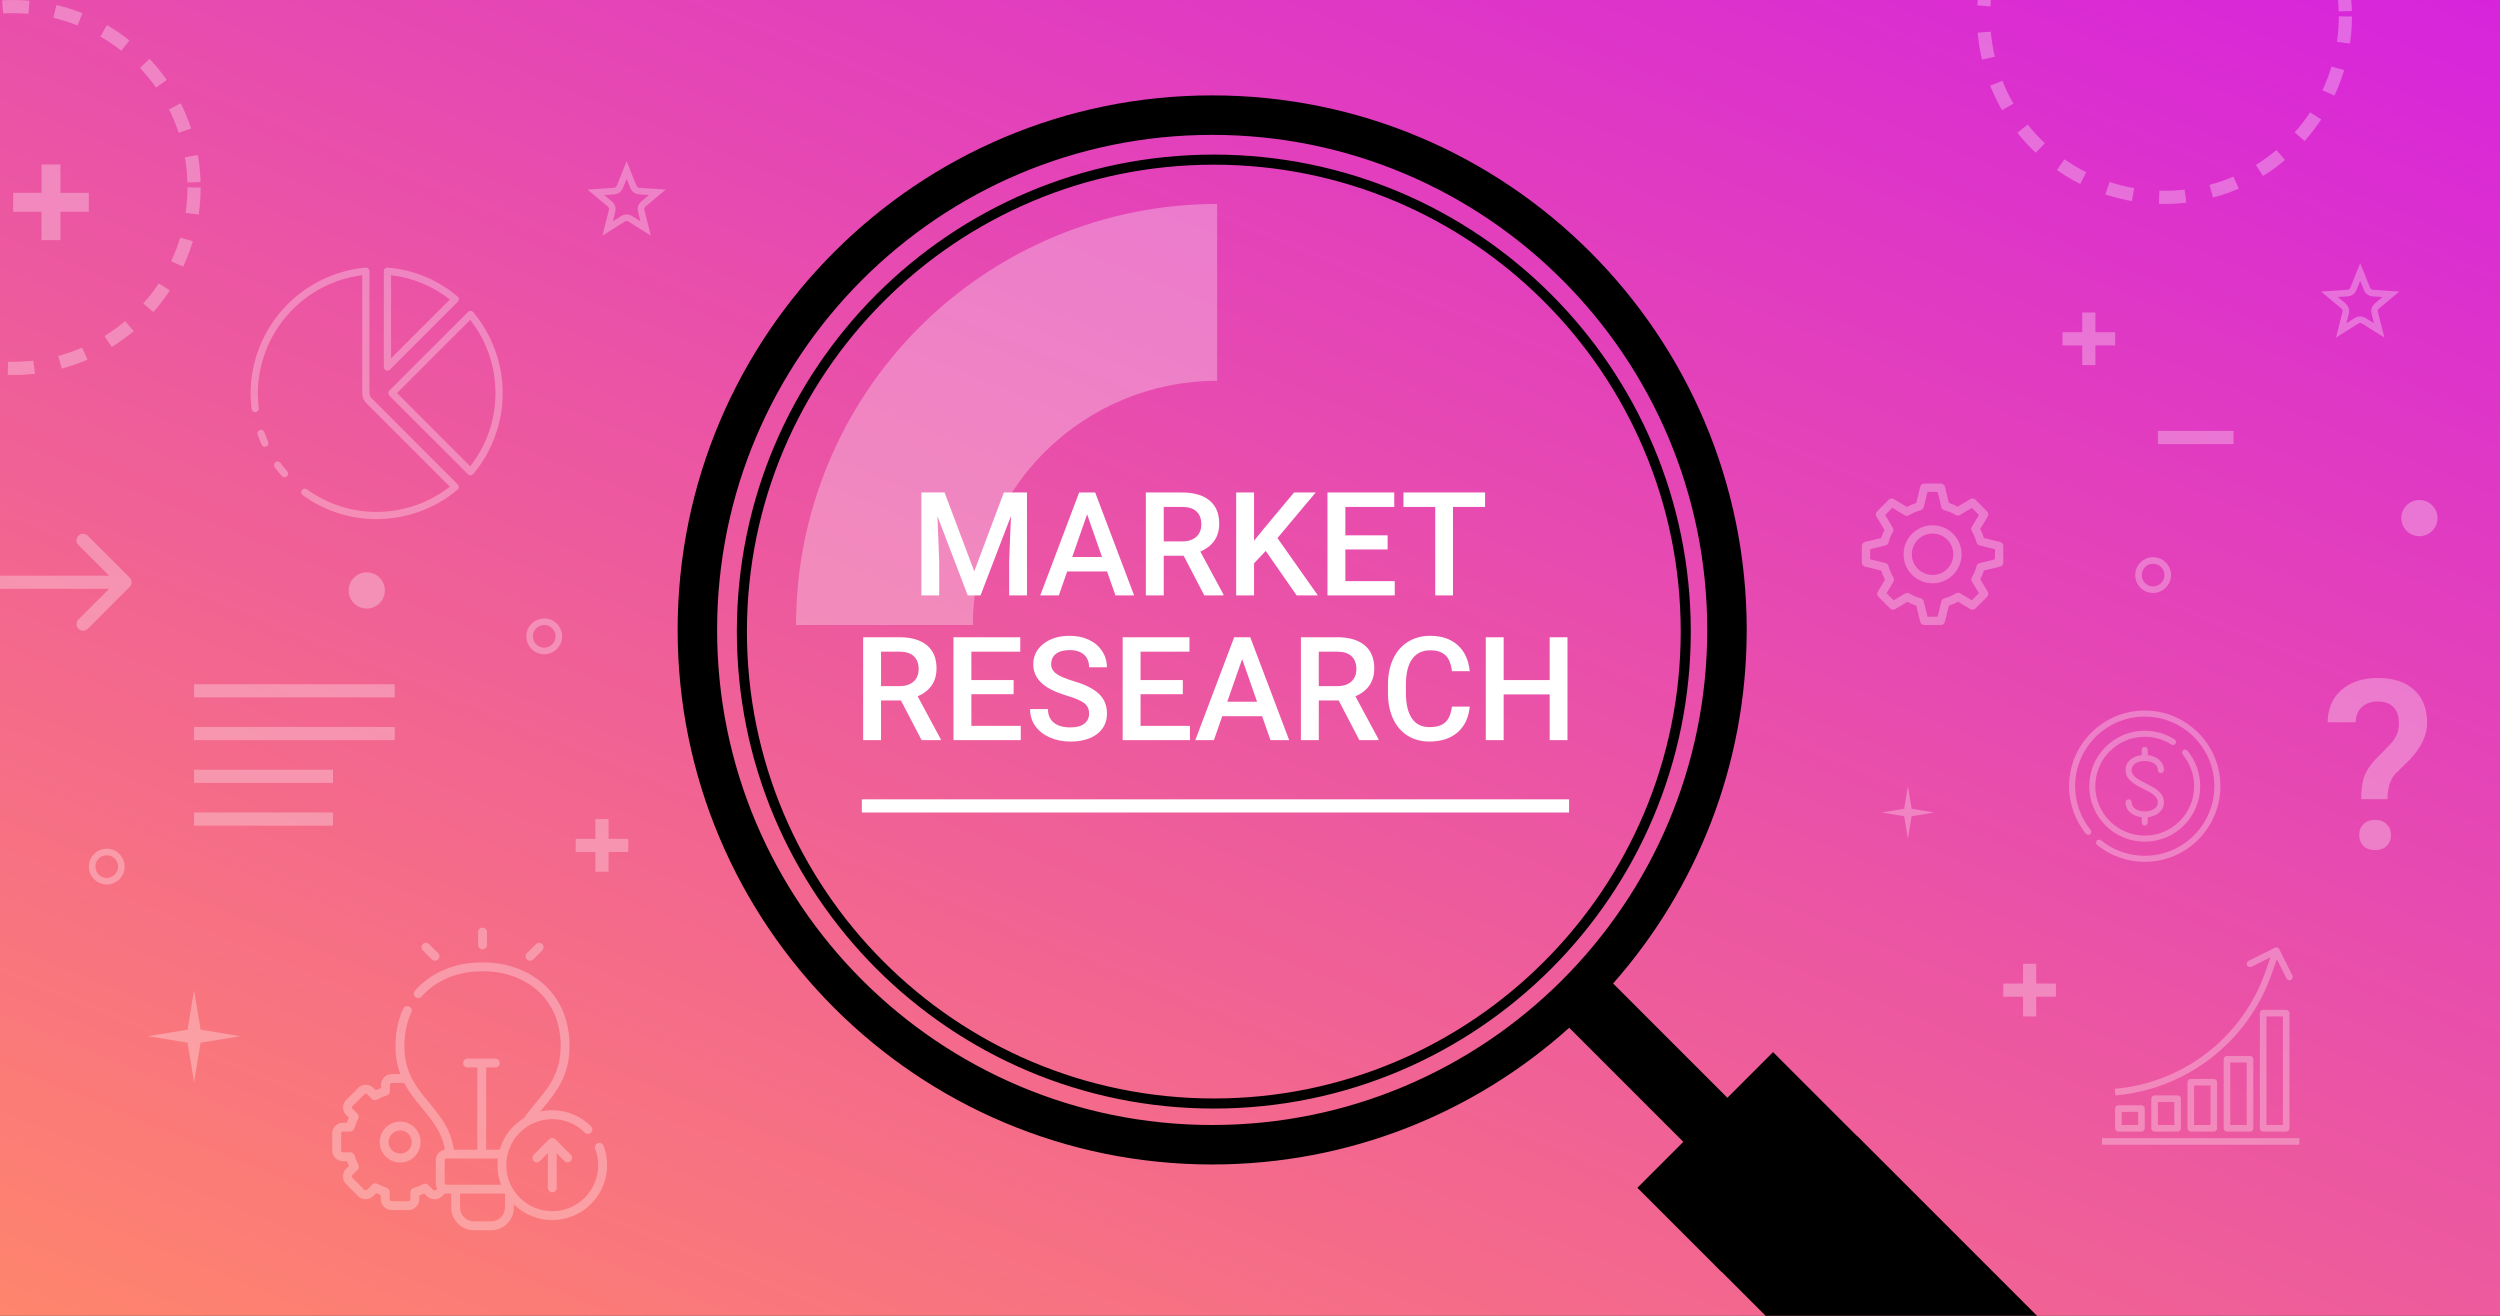 <?xml version="1.0" encoding="UTF-8"?> <svg xmlns="http://www.w3.org/2000/svg" width="760" height="400" viewBox="0 0 760 400" fill="none"><rect x="0" y="0" width="760" height="400" fill="#333333" stroke="none"/> <g clip-path="url(#clip0)"> <rect width="760" height="400" fill="url(#paint0_linear)"></rect> <g clip-path="url(#clip1)"> <path fill-rule="evenodd" clip-rule="evenodd" d="M368.5 342C451.619 342 519 274.619 519 191.5C519 108.381 451.619 41 368.5 41C285.381 41 218 108.381 218 191.5C218 274.619 285.381 342 368.5 342ZM368.5 354C410.22 354 448.268 338.278 477.042 312.435L511.729 347.123L497.766 361.087L523.399 386.721L523.437 386.683L609.441 472.687C614.91 478.157 622.329 481.23 630.065 481.23C637.8 481.23 645.219 478.157 650.689 472.687C656.159 467.217 659.232 459.798 659.232 452.063C659.232 444.327 656.159 436.909 650.689 431.439L564.502 345.252L564.459 345.295L539.008 319.844L525.127 333.726L490.381 298.979C515.661 270.334 531 232.708 531 191.5C531 101.754 458.246 29 368.5 29C278.754 29 206 101.754 206 191.5C206 281.246 278.754 354 368.5 354ZM510.937 192C510.937 270.389 447.389 333.937 369 333.937C290.611 333.937 227.063 270.389 227.063 192C227.063 113.611 290.611 50.063 369 50.063C447.389 50.063 510.937 113.611 510.937 192ZM514 192C514 272.081 449.081 337 369 337C288.919 337 224 272.081 224 192C224 111.919 288.919 47 369 47C449.081 47 514 111.919 514 192Z" fill="black"></path> <path d="M242 190C242 156.052 255.486 123.495 279.49 99.49C303.495 75.486 336.052 62 370 62V115.76C350.31 115.76 331.427 123.582 317.504 137.504C303.582 151.427 295.76 170.31 295.76 190H242Z" fill="white" fill-opacity="0.3"></path> <path d="M587.502 159.682C582.64 159.682 578.684 163.638 578.684 168.5C578.684 173.362 582.64 177.318 587.502 177.318C592.364 177.318 596.32 173.362 596.32 168.5C596.32 163.638 592.364 159.682 587.502 159.682ZM587.502 174.799C584.029 174.799 581.203 171.973 581.203 168.5C581.203 165.027 584.029 162.201 587.502 162.201C590.975 162.201 593.801 165.027 593.801 168.5C593.801 171.973 590.975 174.799 587.502 174.799Z" fill="white" fill-opacity="0.3"></path> <path d="M608.041 164.757L603.113 163.545C602.817 162.611 602.436 161.704 601.975 160.837C602.713 159.608 604.272 157.01 604.272 157.01C604.569 156.514 604.491 155.879 604.082 155.471L600.519 151.908C600.11 151.499 599.476 151.421 598.98 151.718C598.948 151.737 596.395 153.269 595.148 154.015C594.286 153.559 593.385 153.182 592.456 152.887C592.085 151.378 591.243 147.959 591.243 147.959C591.104 147.396 590.599 147 590.02 147H584.98C584.401 147 583.896 147.396 583.757 147.959C583.411 149.366 582.831 151.719 582.544 152.887C581.556 153.2 580.6 153.607 579.688 154.103C579.148 153.779 578.344 153.296 577.6 152.85L575.713 151.718C575.217 151.421 574.583 151.499 574.174 151.908L570.611 155.471C570.202 155.879 570.124 156.514 570.421 157.01C570.438 157.038 571.915 159.499 572.88 161.114C572.484 161.896 572.152 162.708 571.887 163.543C570.207 163.96 566.997 164.748 566.96 164.757C566.396 164.895 566 165.4 566 165.98V171.02C566 171.6 566.396 172.105 566.96 172.243C566.997 172.252 570.183 173.033 571.889 173.455C572.188 174.405 572.576 175.326 573.047 176.208L570.847 179.875C570.55 180.371 570.628 181.005 571.037 181.414L574.6 184.977C575.009 185.386 575.643 185.464 576.139 185.167C576.17 185.148 578.613 183.682 579.813 182.964C580.688 183.43 581.603 183.815 582.546 184.114L583.757 189.041C583.895 189.604 584.4 190 584.98 190H590.02C590.599 190 591.104 189.604 591.243 189.041L592.454 184.114C593.424 183.806 594.358 183.409 595.248 182.927C596.459 183.654 598.98 185.167 598.98 185.167C599.476 185.464 600.11 185.386 600.519 184.977L604.082 181.414C604.491 181.005 604.569 180.371 604.272 179.875C604.272 179.875 602.737 177.318 602.008 176.102C602.453 175.255 602.823 174.369 603.113 173.455C604.61 173.086 608 172.253 608.041 172.243C608.604 172.105 609 171.6 609 171.02V165.98C609 165.401 608.604 164.896 608.041 164.757ZM606.48 170.032C605.026 170.389 602.388 171.038 601.885 171.164L601.79 171.188C601.351 171.302 601.007 171.644 600.89 172.082C600.571 173.277 600.092 174.423 599.467 175.488C599.233 175.885 599.236 176.378 599.473 176.774C599.538 176.883 600.857 179.082 601.605 180.328L599.433 182.5C598.169 181.742 595.93 180.398 595.911 180.387C595.51 180.146 595.008 180.147 594.609 180.39C593.517 181.052 592.332 181.556 591.087 181.889C590.652 182.005 590.312 182.344 590.195 182.779C590.126 183.038 590.057 183.312 590.056 183.316L589.032 187.48H585.968L585.06 183.782L584.815 182.802C584.704 182.358 584.36 182.008 583.918 181.89C582.697 181.565 581.526 181.072 580.437 180.425C580.041 180.19 579.549 180.19 579.153 180.424C578.882 180.584 576.864 181.794 575.686 182.5L573.514 180.328L575.585 176.876C575.823 176.478 575.824 175.982 575.587 175.583C574.933 174.486 574.437 173.309 574.114 172.086C573.997 171.642 573.647 171.297 573.202 171.185C572.3 170.96 569.879 170.365 568.519 170.031V166.968C569.892 166.631 572.344 166.028 573.203 165.81C573.645 165.698 573.993 165.356 574.111 164.914C574.41 163.793 574.852 162.712 575.423 161.699C575.646 161.305 575.64 160.823 575.408 160.435C574.8 159.413 573.722 157.615 573.088 156.557L575.26 154.385L576.303 155.01C577.56 155.765 578.989 156.622 579.028 156.645C579.428 156.884 579.928 156.883 580.327 156.641C581.447 155.962 582.656 155.446 583.918 155.11C584.36 154.992 584.703 154.643 584.815 154.2C584.838 154.105 585.577 151.108 585.968 149.52H589.032C589.445 151.196 590.176 154.165 590.185 154.199C590.296 154.643 590.64 154.992 591.082 155.11C592.29 155.432 593.45 155.919 594.53 156.555C594.926 156.789 595.418 156.788 595.813 156.554C596.166 156.344 598.238 155.101 599.433 154.384L601.605 156.557C600.846 157.822 599.495 160.073 599.439 160.167C599.201 160.564 599.199 161.06 599.435 161.458C600.076 162.539 600.565 163.701 600.889 164.913C601.005 165.347 601.343 165.686 601.777 165.804C602.037 165.874 602.312 165.943 602.316 165.944L606.48 166.968V170.032Z" fill="white" fill-opacity="0.3"></path> <path d="M580 239L581.131 245.869L588 247L581.131 248.131L580 255L578.869 248.131L572 247L578.869 245.869L580 239Z" fill="white" fill-opacity="0.3"></path> <g clip-path="url(#clip2)"> <path d="M698.999 346H639V348H698.999V346Z" fill="white" fill-opacity="0.3"></path> <path d="M696.893 296.554L692.893 288.554C692.647 288.06 692.046 287.859 691.552 288.105C691.552 288.106 691.552 288.106 691.551 288.106L683.552 292.106C683.057 292.353 682.857 292.953 683.104 293.448C683.35 293.942 683.951 294.143 684.446 293.896L690.239 291.001L688.658 295.515C681.709 315.305 663.811 329.19 642.914 331L643.084 333C664.768 331.122 683.34 316.712 690.547 296.175L692.161 291.563L695.103 297.448C695.35 297.942 695.951 298.143 696.445 297.896C696.94 297.649 697.14 297.048 696.893 296.554Z" fill="white" fill-opacity="0.3"></path> <path d="M651 336H644C643.448 336 643 336.448 643 337V343C643 343.552 643.448 344 644 344H651C651.552 344 652 343.552 652 343V337C652 336.448 651.552 336 651 336ZM650 342H645V338H650V342Z" fill="white" fill-opacity="0.3"></path> <path d="M662 333H655C654.448 333 654 333.448 654 334V343C654 343.552 654.448 344 655 344H662C662.552 344 663 343.552 663 343V334C663 333.448 662.552 333 662 333ZM661 342H656V335H661V342Z" fill="white" fill-opacity="0.3"></path> <path d="M673 328H666C665.448 328 665 328.448 665 329V343C665 343.552 665.448 344 666 344H673C673.552 344 674 343.552 674 343V329C674 328.448 673.552 328 673 328ZM672 342H667V330H672V342Z" fill="white" fill-opacity="0.3"></path> <path d="M684 321H677C676.448 321 676 321.448 676 322V343C676 343.552 676.448 344 677 344H684C684.552 344 685 343.552 685 343V322C685 321.448 684.552 321 684 321ZM683 342H678V323H683V342Z" fill="white" fill-opacity="0.3"></path> <path d="M695 307.001H688C687.448 307.001 687 307.448 687 308.001V343C687 343.552 687.448 344 688 344H695C695.552 344 696 343.552 696 343V308.001C696 307.448 695.552 307.001 695 307.001ZM694 342H689V309H694V342Z" fill="white" fill-opacity="0.3"></path> </g> <path d="M717.5 82.683L719.571 87.841C719.857 88.553 720.526 89.039 721.292 89.091L726.836 89.466L722.571 93.03C721.982 93.522 721.727 94.308 721.914 95.052L723.27 100.442L718.563 97.487C717.913 97.079 717.087 97.079 716.437 97.487L711.73 100.442L713.086 95.052C713.273 94.308 713.018 93.522 712.429 93.03L708.164 89.466L713.708 89.091C714.474 89.039 715.143 88.553 715.429 87.841L717.5 82.683Z" stroke="white" stroke-opacity="0.3" stroke-width="2"></path> <path d="M190.5 51.684L192.571 56.84C192.857 57.553 193.526 58.039 194.292 58.091L199.836 58.467L195.571 62.03C194.982 62.522 194.727 63.308 194.914 64.052L196.27 69.442L191.563 66.487C190.913 66.079 190.087 66.079 189.437 66.487L184.73 69.442L186.086 64.052C186.273 63.308 186.018 62.522 185.429 62.03L181.164 58.467L186.708 58.091C187.474 58.039 188.143 57.553 188.429 56.84L190.5 51.684Z" stroke="white" stroke-opacity="0.3" stroke-width="2"></path> <circle cx="658" cy="5" r="55" stroke="white" stroke-opacity="0.3" stroke-width="4" stroke-dasharray="8 8"></circle> <line x1="262" y1="245" x2="477" y2="245" stroke="white" stroke-width="4"></line> </g> <circle cx="111.5" cy="179.5" r="5.5" fill="white" fill-opacity="0.3"></circle> <circle cx="735.5" cy="157.5" r="5.5" fill="white" fill-opacity="0.3"></circle> <path d="M39.414 178.414C40.195 177.633 40.195 176.367 39.414 175.586L26.686 162.858C25.905 162.077 24.639 162.077 23.858 162.858C23.077 163.639 23.077 164.905 23.858 165.686L35.172 177L23.858 188.314C23.077 189.095 23.077 190.361 23.858 191.142C24.639 191.923 25.905 191.923 26.686 191.142L39.414 178.414ZM0 179H38V175H0L0 179Z" fill="white" fill-opacity="0.3"></path> <circle cx="4" cy="57" r="55" stroke="white" stroke-opacity="0.3" stroke-width="4" stroke-dasharray="8 8"></circle> <path d="M59 301L60.98 313.02L73 315L60.98 316.98L59 329L57.02 316.98L45 315L57.02 313.02L59 301Z" fill="white" fill-opacity="0.3"></path> <path d="M146.691 288.597C147.436 288.597 148.039 287.994 148.039 287.249V283.348C148.039 282.603 147.436 282 146.691 282C145.947 282 145.344 282.603 145.344 283.348V287.249C145.344 287.994 145.947 288.597 146.691 288.597Z" fill="white" fill-opacity="0.3"></path> <path d="M131.288 291.67C131.551 291.934 131.897 292.066 132.242 292.066C132.586 292.066 132.931 291.934 133.194 291.671C133.721 291.145 133.721 290.292 133.195 289.766L130.438 287.005C129.912 286.478 129.058 286.478 128.532 287.004C128.005 287.53 128.005 288.383 128.531 288.91L131.288 291.67Z" fill="white" fill-opacity="0.3"></path> <path d="M161.137 292.066C161.482 292.066 161.827 291.934 162.09 291.67L164.848 288.91C165.374 288.383 165.373 287.53 164.846 287.004C164.32 286.478 163.467 286.479 162.941 287.005L160.183 289.766C159.657 290.293 159.658 291.146 160.184 291.672C160.447 291.934 160.792 292.066 161.137 292.066V292.066Z" fill="white" fill-opacity="0.3"></path> <path d="M167.887 362.458C168.631 362.458 169.234 361.855 169.234 361.11V350.563L171.604 352.935C171.867 353.199 172.212 353.33 172.557 353.33C172.902 353.33 173.247 353.199 173.51 352.936C174.036 352.41 174.037 351.557 173.511 351.03L168.84 346.355C168.817 346.331 168.798 346.315 168.781 346.3C168.543 346.089 168.23 345.959 167.887 345.959C167.538 345.959 167.221 346.093 166.982 346.31C166.972 346.319 166.96 346.329 166.949 346.34C166.944 346.345 166.938 346.35 166.933 346.355L162.258 351.03C161.732 351.556 161.732 352.41 162.258 352.936C162.521 353.199 162.866 353.33 163.211 353.33C163.556 353.33 163.901 353.199 164.164 352.936L166.539 350.56V361.11C166.539 361.855 167.142 362.458 167.887 362.458V362.458Z" fill="white" fill-opacity="0.3"></path> <path d="M121.663 340.957C121.659 340.957 121.655 340.957 121.651 340.957C118.228 340.957 115.44 343.741 115.434 347.167C115.427 350.598 118.21 353.395 121.635 353.402H121.659C123.309 353.402 124.861 352.761 126.032 351.597C127.212 350.424 127.864 348.859 127.867 347.192C127.873 343.761 125.09 340.964 121.663 340.957V340.957ZM124.131 349.686C123.469 350.344 122.592 350.706 121.657 350.706C121.652 350.706 121.647 350.706 121.643 350.706C119.702 350.703 118.126 349.117 118.129 347.172C118.133 345.23 119.712 343.653 121.651 343.653H121.658C123.599 343.657 125.175 345.242 125.172 347.187C125.17 348.133 124.8 349.021 124.131 349.686V349.686Z" fill="white" fill-opacity="0.3"></path> <path d="M183.477 348.292C183.212 347.597 182.434 347.245 181.739 347.509C181.042 347.771 180.691 348.549 180.954 349.244C182.896 354.387 181.644 360.218 177.766 364.101C175.127 366.742 171.617 368.198 167.885 368.198C164.153 368.198 160.644 366.742 158.004 364.101C157.605 363.702 157.235 363.283 156.897 362.85C156.656 362.547 156.432 362.234 156.222 361.916C155.859 361.368 155.541 360.798 155.266 360.214C155.255 360.195 155.246 360.175 155.237 360.155C154.067 357.656 153.675 354.879 154.062 352.195C154.195 351.28 154.416 350.376 154.728 349.5C155.039 348.626 155.438 347.776 155.929 346.968C156.498 346.023 157.19 345.131 158.004 344.317C158.958 343.361 160.029 342.56 161.183 341.928C163.213 340.812 165.504 340.221 167.885 340.221C171.617 340.221 175.127 341.674 177.766 344.317C178.293 344.844 179.146 344.844 179.673 344.317C180.199 343.793 180.199 342.939 179.673 342.413C178.099 340.837 176.264 339.615 174.268 338.787C172.271 337.958 170.111 337.525 167.885 337.525C166.627 337.525 165.389 337.664 164.191 337.933C164.457 337.61 164.724 337.284 164.994 336.959C169.006 332.115 173.154 327.105 173.143 317.957C173.136 310.71 170.694 304.477 166.077 299.931C161.24 295.166 154.171 292.497 146.693 292.594C146.547 292.593 146.403 292.591 146.26 292.591C138.235 292.591 130.92 295.703 126.137 301.169C125.646 301.728 125.703 302.58 126.262 303.07C126.823 303.561 127.675 303.503 128.165 302.944C132.517 297.972 139.27 295.185 146.673 295.29H146.711C153.485 295.198 159.855 297.586 164.187 301.852C168.277 305.88 170.442 311.451 170.447 317.959C170.458 326.135 166.796 330.559 162.919 335.24C161.677 336.738 160.421 338.255 159.291 339.906C158.142 340.6 157.07 341.439 156.098 342.413C154.056 344.458 152.657 346.903 151.897 349.5H147.791V324.506H150.589C151.334 324.506 151.937 323.903 151.937 323.159C151.937 322.414 151.334 321.811 150.589 321.811H142.139C141.394 321.811 140.791 322.414 140.791 323.159C140.791 323.903 141.394 324.506 142.139 324.506H145.095V349.5H137.973C137.662 347.333 137.058 345.431 136.265 343.708C136.104 343.351 135.931 343.002 135.753 342.661C134.294 339.868 132.361 337.532 130.462 335.24C130.214 334.941 129.967 334.643 129.723 334.345C127.734 331.928 125.863 329.511 124.593 326.536H124.591C123.565 324.137 122.927 321.375 122.933 317.959C122.936 314.198 123.648 310.763 125.046 307.747C125.358 307.072 125.066 306.27 124.39 305.958C123.714 305.645 122.913 305.938 122.6 306.614C121.037 309.985 120.241 313.801 120.237 317.957C120.232 321.296 120.782 324.083 121.678 326.512L119.122 326.507C117.312 326.507 115.84 327.978 115.84 329.783L115.839 330.751C115.289 330.952 114.752 331.18 114.229 331.432L113.533 330.733C112.256 329.455 110.177 329.452 108.897 330.724C108.895 330.726 108.895 330.726 108.895 330.726L105.264 334.35C104.644 334.968 104.301 335.791 104.299 336.67C104.297 337.547 104.637 338.37 105.253 338.988L106.047 339.784C105.817 340.28 105.613 340.787 105.433 341.302L104.292 341.299C102.482 341.299 101.011 342.769 101.011 344.574L101 349.704C100.996 350.58 101.334 351.406 101.956 352.028C102.574 352.651 103.397 352.995 104.269 352.995L105.507 352.996C105.684 353.483 105.884 353.961 106.103 354.43L105.223 355.311C104.603 355.927 104.26 356.752 104.26 357.629C104.258 358.506 104.597 359.33 105.212 359.947L108.836 363.594C110.114 364.866 112.193 364.868 113.47 363.598L114.353 362.716C114.818 362.938 115.292 363.138 115.774 363.316V364.552C115.767 366.36 117.231 367.839 119.042 367.848L124.18 367.856C125.98 367.856 127.452 366.39 127.461 364.583L127.463 363.438C127.975 363.26 128.478 363.057 128.972 362.832L129.768 363.632C131.044 364.91 133.125 364.913 134.406 363.637L135.222 362.823C135.353 362.841 135.489 362.85 135.626 362.85H137.164V367.075C137.164 370.893 140.265 374 144.077 374H149.302C153.117 374 156.222 370.893 156.222 367.075V366.126C159.355 369.202 163.49 370.893 167.885 370.893C172.338 370.893 176.524 369.157 179.673 366.006C184.298 361.375 185.791 354.423 183.477 348.292V348.292ZM132.483 352.641V359.704C132.483 360.29 132.643 360.84 132.925 361.31L132.505 361.729C132.28 361.952 131.899 361.952 131.676 361.729L130.201 360.247C129.784 359.826 129.143 359.729 128.62 360.004C127.703 360.486 126.738 360.872 125.75 361.154C125.172 361.318 124.771 361.846 124.771 362.446L124.765 364.572C124.764 364.892 124.496 365.161 124.182 365.161L119.051 365.152C118.735 365.15 118.469 364.881 118.469 364.559V362.349C118.469 361.754 118.081 361.231 117.513 361.059C116.559 360.77 115.627 360.376 114.746 359.889C114.541 359.776 114.318 359.722 114.096 359.722C113.747 359.722 113.402 359.857 113.143 360.116L111.567 361.688C111.343 361.911 110.962 361.909 110.743 361.69L107.122 358.044C106.975 357.898 106.953 357.724 106.953 357.634C106.955 357.542 106.976 357.368 107.127 357.219L108.7 355.645C109.12 355.223 109.215 354.574 108.931 354.051C108.45 353.163 108.06 352.225 107.769 351.262C107.598 350.695 107.075 350.305 106.482 350.305L104.27 350.299C104.067 350.299 103.929 350.191 103.866 350.127C103.801 350.064 103.694 349.924 103.695 349.713L103.706 344.576C103.706 344.256 103.968 343.994 104.288 343.994L106.414 343.999H106.418C107.02 343.999 107.55 343.599 107.715 343.018C107.995 342.03 108.383 341.067 108.872 340.156C109.152 339.633 109.059 338.988 108.64 338.567L107.163 337.085C107.016 336.938 106.994 336.763 106.994 336.674C106.994 336.584 107.018 336.409 107.167 336.26L110.798 332.634C111.027 332.408 111.399 332.41 111.623 332.636L113.018 334.036C113.445 334.465 114.105 334.557 114.633 334.26C115.553 333.745 116.543 333.324 117.574 333.01C118.142 332.839 118.53 332.316 118.53 331.725L118.536 329.786C118.536 329.464 118.798 329.202 119.12 329.202L122.873 329.209C124.403 332.149 126.411 334.575 128.386 336.959C131.462 340.677 134.382 344.204 135.247 349.525C133.692 349.712 132.483 351.036 132.483 352.641V352.641ZM138.512 360.155H135.626C135.383 360.155 135.178 359.948 135.178 359.704V352.641C135.178 352.45 135.304 352.285 135.475 352.222C135.522 352.204 135.572 352.195 135.626 352.195H151.345C151.023 354.869 151.345 357.607 152.312 360.155H138.512ZM153.526 367.075C153.526 369.407 151.631 371.305 149.302 371.305H144.077C141.751 371.305 139.859 369.407 139.859 367.075V362.85H153.526V367.075Z" fill="white" fill-opacity="0.3"></path> <path d="M717.797 242.953C717.797 239.836 718.184 237.352 718.957 235.5C719.73 233.648 721.254 231.621 723.527 229.418C725.824 227.191 727.277 225.609 727.887 224.672C728.824 223.242 729.293 221.695 729.293 220.031C729.293 217.828 728.742 216.152 727.641 215.004C726.562 213.832 724.969 213.246 722.859 213.246C720.844 213.246 719.215 213.82 717.973 214.969C716.754 216.094 716.145 217.629 716.145 219.574H707.602C707.648 215.426 709.055 212.145 711.82 209.73C714.609 207.316 718.289 206.109 722.859 206.109C727.57 206.109 731.238 207.305 733.863 209.695C736.512 212.086 737.836 215.426 737.836 219.715C737.836 223.535 736.055 227.297 732.492 231L728.168 235.254C726.621 237.012 725.824 239.578 725.777 242.953H717.797ZM717.199 253.887C717.199 252.504 717.633 251.391 718.5 250.547C719.367 249.68 720.539 249.246 722.016 249.246C723.516 249.246 724.699 249.691 725.566 250.582C726.434 251.449 726.867 252.551 726.867 253.887C726.867 255.176 726.445 256.254 725.602 257.121C724.758 257.988 723.562 258.422 722.016 258.422C720.469 258.422 719.273 257.988 718.43 257.121C717.609 256.254 717.199 255.176 717.199 253.887Z" fill="white" fill-opacity="0.3"></path> <path d="M120 208H59V212H120V208Z" fill="white" fill-opacity="0.3"></path> <path d="M120 221H59V225H120V221Z" fill="white" fill-opacity="0.3"></path> <path d="M101.231 234H59V238H101.231V234Z" fill="white" fill-opacity="0.3"></path> <path d="M101.231 247H59V251H101.231V247Z" fill="white" fill-opacity="0.3"></path> <circle cx="165.448" cy="193.448" r="4.448" stroke="white" stroke-opacity="0.3" stroke-width="2"></circle> <circle cx="32.447" cy="263.448" r="4.448" stroke="white" stroke-opacity="0.3" stroke-width="2"></circle> <path d="M652 216C639.318 216 629 226.318 629 239C629 244.25 630.815 249.385 634.111 253.458C634.431 253.853 635.01 253.914 635.405 253.594C635.8 253.275 635.861 252.696 635.542 252.3C632.51 248.554 630.84 243.83 630.84 239C630.84 227.332 640.332 217.84 652 217.84C663.668 217.84 673.16 227.332 673.16 239C673.16 250.668 663.668 260.16 652 260.16C647.17 260.16 642.447 258.49 638.7 255.458C638.305 255.139 637.726 255.2 637.406 255.595C637.086 255.99 637.147 256.569 637.542 256.889C641.616 260.185 646.75 262 652 262C664.682 262 675 251.682 675 239C675 226.318 664.682 216 652 216Z" fill="white" fill-opacity="0.3"></path> <path d="M664.973 228.221C664.648 227.83 664.068 227.777 663.677 228.102C663.287 228.427 663.233 229.007 663.558 229.398C665.795 232.086 667.026 235.497 667.026 239C667.026 247.286 660.285 254.027 651.999 254.027C643.714 254.027 636.973 247.286 636.973 239C636.973 230.714 643.714 223.973 651.999 223.973C654.879 223.973 657.677 224.79 660.09 226.335C660.518 226.609 661.087 226.484 661.361 226.056C661.635 225.629 661.51 225.059 661.082 224.786C658.372 223.05 655.232 222.133 651.999 222.133C642.699 222.133 635.133 229.7 635.133 239C635.133 248.3 642.699 255.867 651.999 255.867C661.3 255.867 668.866 248.3 668.866 239C668.866 235.068 667.483 231.239 664.973 228.221Z" fill="white" fill-opacity="0.3"></path> <path d="M652.41 238.177C650.148 237.046 648.012 235.978 648.012 234.093C648.012 232.197 650.078 231.333 651.999 231.333C653.919 231.333 655.985 232.197 655.985 234.093C655.985 234.601 656.397 235.013 656.905 235.013C657.413 235.013 657.825 234.601 657.825 234.093C657.825 231.394 655.483 229.846 652.919 229.548V227.96C652.919 227.452 652.507 227.04 651.999 227.04C651.49 227.04 651.079 227.452 651.079 227.96V229.548C648.514 229.846 646.172 231.394 646.172 234.093C646.172 237.115 649.049 238.554 651.587 239.823C653.849 240.954 655.985 242.022 655.985 243.907C655.985 245.803 653.919 246.667 651.999 246.667C650.079 246.667 648.012 245.803 648.012 243.907C648.012 243.399 647.6 242.987 647.092 242.987C646.584 242.987 646.172 243.399 646.172 243.907C646.172 246.606 648.514 248.154 651.079 248.452V250.04C651.079 250.548 651.491 250.96 651.999 250.96C652.507 250.96 652.919 250.548 652.919 250.04V248.452C655.483 248.154 657.825 246.606 657.825 243.907C657.825 240.885 654.948 239.446 652.41 238.177Z" fill="white" fill-opacity="0.3"></path> <path d="M287.15 149.719L296.174 173.695L305.176 149.719H312.201V181H306.787V170.688L307.324 156.895L298.086 181H294.197L284.98 156.916L285.518 170.688V181H280.104V149.719H287.15ZM336.543 173.717H324.426L321.891 181H316.24L328.057 149.719H332.934L344.771 181H339.1L336.543 173.717ZM325.951 169.334H335.018L330.484 156.357L325.951 169.334ZM359.832 168.947H353.773V181H348.338V149.719H359.338C362.947 149.719 365.733 150.528 367.695 152.146C369.658 153.765 370.639 156.107 370.639 159.172C370.639 161.263 370.13 163.018 369.113 164.436C368.111 165.839 366.707 166.921 364.902 167.68L371.928 180.721V181H366.105L359.832 168.947ZM353.773 164.586H359.359C361.193 164.586 362.625 164.128 363.656 163.211C364.688 162.28 365.203 161.012 365.203 159.408C365.203 157.732 364.723 156.436 363.764 155.52C362.818 154.603 361.4 154.13 359.51 154.102H353.773V164.586ZM384.775 167.486L381.23 171.246V181H375.795V149.719H381.23V164.393L384.238 160.676L393.391 149.719H399.965L388.342 163.576L400.631 181H394.186L384.775 167.486ZM421.836 167.035H408.988V176.66H424.006V181H403.553V149.719H423.855V154.102H408.988V162.738H421.836V167.035ZM451.463 154.102H441.709V181H436.316V154.102H426.648V149.719H451.463V154.102ZM273.895 212.947H267.836V225H262.4V193.719H273.4C277.01 193.719 279.796 194.528 281.758 196.146C283.72 197.765 284.701 200.107 284.701 203.172C284.701 205.263 284.193 207.018 283.176 208.436C282.173 209.839 280.77 210.921 278.965 211.68L285.99 224.721V225H280.168L273.895 212.947ZM267.836 208.586H273.422C275.255 208.586 276.688 208.128 277.719 207.211C278.75 206.28 279.266 205.012 279.266 203.408C279.266 201.732 278.786 200.436 277.826 199.52C276.881 198.603 275.463 198.13 273.572 198.102H267.836V208.586ZM308.141 211.035H295.293V220.66H310.311V225H289.857V193.719H310.16V198.102H295.293V206.738H308.141V211.035ZM331.086 216.943C331.086 215.568 330.599 214.508 329.625 213.764C328.665 213.019 326.925 212.267 324.404 211.508C321.883 210.749 319.878 209.904 318.389 208.973C315.538 207.182 314.113 204.848 314.113 201.969C314.113 199.448 315.137 197.371 317.186 195.738C319.248 194.105 321.919 193.289 325.199 193.289C327.376 193.289 329.317 193.69 331.021 194.492C332.726 195.294 334.065 196.44 335.039 197.93C336.013 199.405 336.5 201.045 336.5 202.85H331.086C331.086 201.217 330.57 199.942 329.539 199.025C328.522 198.094 327.061 197.629 325.156 197.629C323.38 197.629 321.998 198.008 321.01 198.768C320.036 199.527 319.549 200.587 319.549 201.947C319.549 203.093 320.079 204.053 321.139 204.826C322.199 205.585 323.946 206.33 326.381 207.061C328.816 207.777 330.771 208.6 332.246 209.531C333.721 210.448 334.803 211.508 335.49 212.711C336.178 213.9 336.521 215.296 336.521 216.9C336.521 219.507 335.519 221.584 333.514 223.131C331.523 224.663 328.816 225.43 325.393 225.43C323.13 225.43 321.046 225.014 319.141 224.184C317.25 223.339 315.775 222.178 314.715 220.703C313.669 219.228 313.146 217.509 313.146 215.547H318.582C318.582 217.323 319.169 218.698 320.344 219.672C321.518 220.646 323.201 221.133 325.393 221.133C327.283 221.133 328.701 220.753 329.646 219.994C330.606 219.221 331.086 218.204 331.086 216.943ZM359.574 211.035H346.727V220.66H361.744V225H341.291V193.719H361.594V198.102H346.727V206.738H359.574V211.035ZM383.68 217.717H371.562L369.027 225H363.377L375.193 193.719H380.07L391.908 225H386.236L383.68 217.717ZM373.088 213.334H382.154L377.621 200.357L373.088 213.334ZM406.969 212.947H400.91V225H395.475V193.719H406.475C410.084 193.719 412.87 194.528 414.832 196.146C416.794 197.765 417.775 200.107 417.775 203.172C417.775 205.263 417.267 207.018 416.25 208.436C415.247 209.839 413.844 210.921 412.039 211.68L419.064 224.721V225H413.242L406.969 212.947ZM400.91 208.586H406.496C408.329 208.586 409.762 208.128 410.793 207.211C411.824 206.28 412.34 205.012 412.34 203.408C412.34 201.732 411.86 200.436 410.9 199.52C409.955 198.603 408.537 198.13 406.646 198.102H400.91V208.586ZM446.801 214.816C446.486 218.154 445.254 220.76 443.105 222.637C440.957 224.499 438.1 225.43 434.533 225.43C432.041 225.43 429.842 224.842 427.938 223.668C426.047 222.479 424.586 220.796 423.555 218.619C422.523 216.442 421.986 213.914 421.943 211.035V208.113C421.943 205.163 422.466 202.563 423.512 200.314C424.557 198.066 426.054 196.333 428.002 195.115C429.964 193.898 432.227 193.289 434.791 193.289C438.243 193.289 441.021 194.227 443.127 196.104C445.232 197.98 446.457 200.63 446.801 204.053H441.387C441.129 201.804 440.47 200.186 439.41 199.197C438.365 198.195 436.825 197.693 434.791 197.693C432.428 197.693 430.609 198.56 429.334 200.293C428.074 202.012 427.429 204.54 427.4 207.877V210.648C427.4 214.029 428.002 216.607 429.205 218.383C430.423 220.159 432.199 221.047 434.533 221.047C436.667 221.047 438.271 220.567 439.346 219.607C440.42 218.648 441.1 217.051 441.387 214.816H446.801ZM476.514 225H471.1V211.1H457.113V225H451.678V193.719H457.113V206.738H471.1V193.719H476.514V225Z" fill="white"></path> <circle cx="654.541" cy="174.818" r="4.448" stroke="white" stroke-opacity="0.3" stroke-width="2"></circle> <path fill-rule="evenodd" clip-rule="evenodd" d="M637 95H633V101H627L627 105H633V111H637V105H643V101H637V95Z" fill="white" fill-opacity="0.3"></path> <rect x="656" y="131" width="23" height="4" fill="white" fill-opacity="0.3"></rect> <path fill-rule="evenodd" clip-rule="evenodd" d="M185 249H181V255H175V259H181V265H185V259H191V255H185V249Z" fill="white" fill-opacity="0.3"></path> <path fill-rule="evenodd" clip-rule="evenodd" d="M619 293H615V299H609V303H615V309H619V303H625V299H619V293Z" fill="white" fill-opacity="0.3"></path> <path fill-rule="evenodd" clip-rule="evenodd" d="M18.375 50H12.625V58.625H4V64.375H12.625V73H18.375V64.375H27V58.625H18.375V50Z" fill="white" fill-opacity="0.3"></path> <path d="M117.782 112.67C117.492 112.67 117.213 112.554 117.008 112.349C116.803 112.144 116.688 111.865 116.688 111.575V82.437C116.687 82.285 116.719 82.135 116.78 81.996C116.84 81.858 116.929 81.733 117.041 81.63C117.154 81.529 117.286 81.452 117.429 81.403C117.572 81.354 117.724 81.335 117.875 81.347C125.687 82.008 133.101 85.075 139.097 90.126C139.213 90.223 139.308 90.344 139.375 90.48C139.442 90.616 139.48 90.765 139.487 90.916C139.493 91.068 139.468 91.219 139.413 91.361C139.358 91.502 139.275 91.63 139.167 91.738L118.556 112.349C118.351 112.554 118.072 112.67 117.782 112.67ZM118.877 83.649V108.934L136.76 91.049C131.594 86.983 125.406 84.421 118.877 83.649V83.649Z" fill="white" fill-opacity="0.3"></path> <path d="M86.488 145.103C86.331 145.103 86.176 145.069 86.034 145.004C85.891 144.939 85.764 144.844 85.662 144.726C84.887 143.836 84.163 142.925 83.51 142.022C83.339 141.787 83.269 141.493 83.314 141.206C83.36 140.919 83.518 140.662 83.754 140.491C83.989 140.32 84.283 140.25 84.57 140.296C84.857 140.342 85.114 140.5 85.285 140.735C85.899 141.587 86.582 142.444 87.314 143.286C87.452 143.444 87.541 143.639 87.572 143.847C87.602 144.054 87.571 144.267 87.484 144.458C87.397 144.649 87.257 144.811 87.08 144.924C86.903 145.038 86.698 145.098 86.488 145.098V145.103Z" fill="white" fill-opacity="0.3"></path> <path d="M114.498 157.811C106.42 157.832 98.546 155.278 92.017 150.52C91.901 150.435 91.803 150.329 91.728 150.206C91.653 150.083 91.602 149.947 91.58 149.805C91.557 149.663 91.563 149.518 91.597 149.378C91.63 149.239 91.691 149.107 91.776 148.991C91.86 148.874 91.967 148.776 92.089 148.701C92.212 148.626 92.348 148.575 92.49 148.553C92.632 148.53 92.777 148.536 92.917 148.57C93.057 148.603 93.189 148.664 93.305 148.749C99.459 153.235 106.883 155.642 114.498 155.622C122.567 155.618 130.402 152.918 136.76 147.951L111.404 122.594C110.996 122.189 110.672 121.707 110.452 121.176C110.231 120.645 110.118 120.075 110.12 119.5V83.652C101.383 84.766 93.349 89.015 87.51 95.609C81.671 102.203 78.425 110.693 78.377 119.5C78.377 121.014 78.469 122.527 78.653 124.029C78.675 124.175 78.669 124.323 78.633 124.465C78.597 124.608 78.534 124.742 78.445 124.859C78.356 124.976 78.245 125.074 78.118 125.148C77.991 125.221 77.85 125.268 77.704 125.286C77.558 125.304 77.411 125.292 77.269 125.252C77.128 125.211 76.997 125.143 76.882 125.05C76.768 124.958 76.674 124.843 76.605 124.714C76.536 124.584 76.494 124.442 76.481 124.295C76.286 122.704 76.188 121.103 76.188 119.5C76.239 109.94 79.843 100.741 86.299 93.69C92.754 86.639 101.601 82.239 111.119 81.347C111.27 81.334 111.423 81.352 111.566 81.401C111.71 81.45 111.842 81.528 111.954 81.63C112.066 81.733 112.155 81.857 112.216 81.996C112.277 82.135 112.309 82.285 112.309 82.437V119.5C112.311 120.08 112.542 120.636 112.952 121.047L139.167 147.262C139.274 147.37 139.358 147.498 139.413 147.639C139.468 147.781 139.493 147.932 139.487 148.084C139.48 148.235 139.442 148.384 139.375 148.52C139.308 148.656 139.213 148.777 139.097 148.875C132.198 154.644 123.492 157.807 114.498 157.811V157.811Z" fill="white" fill-opacity="0.3"></path> <path d="M80.525 135.822C80.312 135.821 80.105 135.759 79.927 135.642C79.749 135.526 79.609 135.36 79.524 135.165C79.08 134.162 78.675 133.136 78.32 132.115C78.272 131.979 78.251 131.835 78.26 131.692C78.268 131.548 78.304 131.407 78.367 131.277C78.429 131.148 78.516 131.032 78.624 130.936C78.731 130.84 78.857 130.766 78.993 130.719C79.129 130.672 79.273 130.652 79.417 130.66C79.56 130.669 79.701 130.705 79.831 130.768C79.96 130.831 80.076 130.919 80.171 131.027C80.267 131.134 80.34 131.26 80.387 131.396C80.724 132.36 81.106 133.331 81.526 134.278C81.6 134.445 81.631 134.627 81.617 134.809C81.602 134.991 81.543 135.166 81.443 135.319C81.344 135.472 81.208 135.597 81.048 135.684C80.888 135.771 80.709 135.817 80.526 135.817L80.525 135.822Z" fill="white" fill-opacity="0.3"></path> <path d="M143.036 144.49C142.746 144.49 142.468 144.374 142.262 144.169L118.367 120.274C118.162 120.069 118.047 119.79 118.047 119.5C118.047 119.21 118.162 118.931 118.367 118.726L142.262 94.831C142.371 94.725 142.5 94.643 142.641 94.588C142.782 94.533 142.933 94.507 143.084 94.511C143.236 94.518 143.385 94.556 143.521 94.624C143.657 94.691 143.778 94.786 143.876 94.902C149.648 101.799 152.811 110.506 152.811 119.5C152.811 128.494 149.648 137.201 143.876 144.098C143.778 144.214 143.657 144.309 143.521 144.376C143.385 144.444 143.236 144.482 143.084 144.489L143.036 144.49ZM120.689 119.5L142.951 141.761C147.921 135.405 150.622 127.569 150.622 119.5C150.622 111.431 147.921 103.595 142.951 97.239L120.689 119.5Z" fill="white" fill-opacity="0.3"></path> </g> <defs> <linearGradient id="paint0_linear" x1="760" y1="-1.85085e-05" x2="511.225" y2="608.877" gradientUnits="userSpaceOnUse"> <stop stop-color="#D724DC"></stop> <stop offset="1" stop-color="#FF856C"></stop> </linearGradient> <clipPath id="clip0"> <rect width="760" height="400" fill="white"></rect> </clipPath> <clipPath id="clip1"> <rect width="594" height="594" fill="white" transform="translate(136 -42)"></rect> </clipPath> <clipPath id="clip2"> <rect width="60" height="60" fill="white" transform="translate(639 288)"></rect> </clipPath> </defs> </svg> 